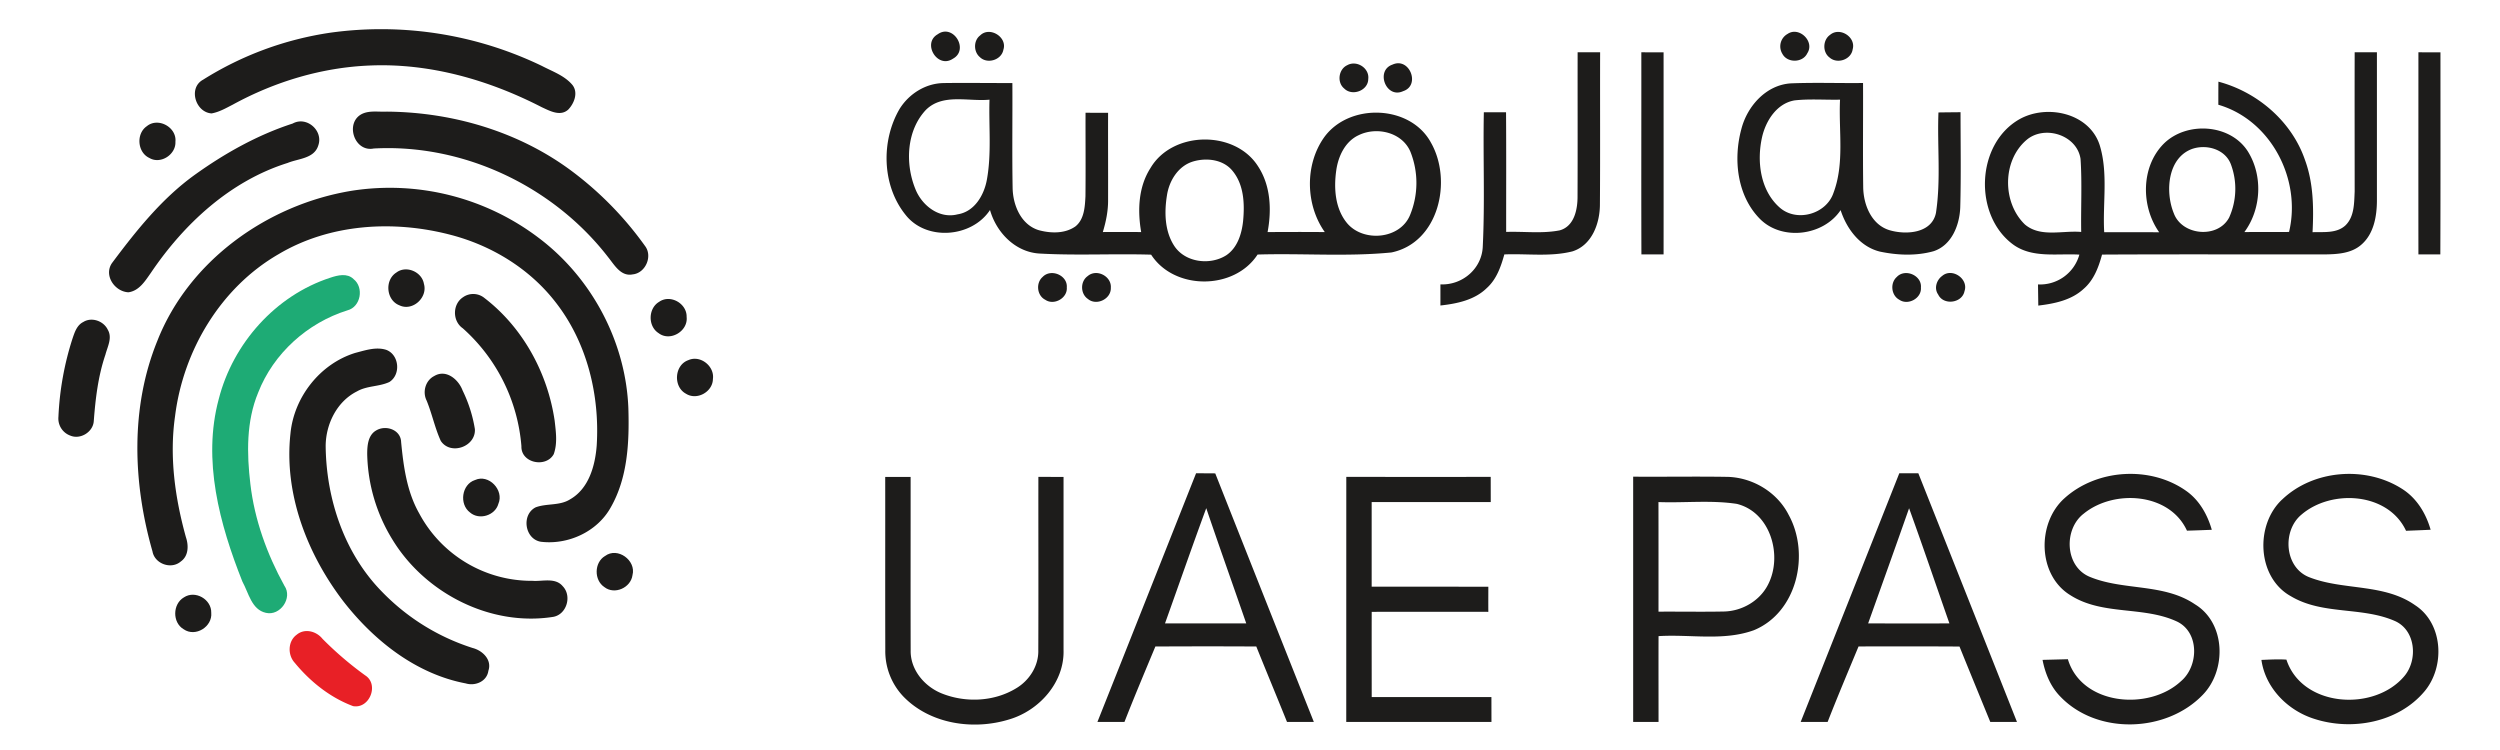 <svg xmlns="http://www.w3.org/2000/svg" width="600" height="180"><g fill-rule="nonzero" fill="none"><g fill="#1D1C1B"><path d="M79.32 7.84a88.75 88.75 0 0 1 50.73 7.98c2.54 1.33 5.45 2.32 7.34 4.58 1.43 1.83.43 4.41-1.02 5.91-1.9 1.7-4.38.32-6.3-.56-12.69-6.54-26.89-10.63-41.24-10.03-11.54.45-22.87 3.87-32.98 9.4-1.62.83-3.25 1.78-5.07 2.1-3.87-.25-5.66-6.14-2.04-8.09A78.9 78.9 0 0 1 79.32 7.84ZM225.04 8.23c3.71-2.67 7.64 3.7 3.66 5.86-3.7 2.5-7.45-3.7-3.66-5.86ZM235.2 8.54c2.28-2.33 6.63.36 5.61 3.4-.44 2.47-3.88 3.52-5.65 1.76-1.53-1.28-1.53-3.94.03-5.16ZM429.02 8.14c2.78-1.88 6.6 1.85 4.72 4.66-1.09 2.3-4.78 2.36-5.96.13a3.42 3.42 0 0 1 1.24-4.79ZM439.2 8.38c2.32-2 6.28.5 5.44 3.45-.34 2.48-3.7 3.62-5.55 1.97-1.72-1.27-1.64-4.2.11-5.42ZM378.63 12.55h5.4c-.04 12.15.04 24.31-.05 36.46.01 4.53-1.88 9.84-6.6 11.32-5.33 1.35-10.9.5-16.34.73-.82 2.93-1.87 5.97-4.2 8.06-2.96 2.91-7.19 3.76-11.14 4.2v-5.07c5.31.24 10.03-3.82 10.17-9.22.52-10.68.04-21.39.25-32.08h5.33c.07 9.57.02 19.14.03 28.71 4.27-.15 8.62.45 12.83-.37 3.55-.97 4.33-5.08 4.3-8.26.05-11.49 0-22.98.02-34.48ZM393.92 12.55l5.34.01c0 16.16.02 32.33 0 48.5h-5.32c-.06-16.17 0-32.34-.02-48.5ZM565.12 45.97c0-11.14-.03-22.28 0-33.42h5.34v35.5c0 3.85-.74 8.2-3.89 10.8-2.42 2.02-5.73 2.17-8.73 2.21-17.78.02-35.57-.06-53.35.04-.82 3.02-1.97 6.11-4.4 8.21-2.95 2.75-7.04 3.57-10.9 4.03l-.07-5.08a9.78 9.78 0 0 0 9.93-7.15c-5.29-.32-11.26.91-15.85-2.39-9.59-7-9-24.1 1.41-30.07 6.55-3.73 16.77-1.59 19.3 6.13 2.1 6.76.7 13.98 1.1 20.94 4.4.02 8.8-.02 13.2.03-4.39-6.19-4.42-15.66 1.05-21.22 5.46-5.47 16.03-4.85 20.25 1.85 3.62 5.82 3.21 13.82-.86 19.32 3.57-.04 7.14 0 10.72-.03 3.03-12.59-4.33-26.85-16.97-30.53 0-1.85 0-3.69.02-5.54 9.36 2.48 17.61 9.54 20.78 18.8 2.03 5.53 2.11 11.51 1.81 17.33 2.65-.1 5.74.34 7.88-1.62 2.17-2.09 2.1-5.36 2.23-8.14m-78.73-12.4c-5.86 4.97-5.87 15.02-.42 20.3 3.75 3.18 9.05 1.4 13.52 1.8-.1-5.85.23-11.7-.16-17.54-.86-5.74-8.64-8.19-12.94-4.56m39.9 2.11c-6.1 2.07-6.69 10.35-4.58 15.5 1.97 5.38 10.57 6.15 13.28 1.04a16.8 16.8 0 0 0 .41-12.82c-1.36-3.55-5.7-4.8-9.1-3.72ZM580.41 12.55l5.3.01c0 16.16.03 32.33-.03 48.5h-5.26c-.02-16.17 0-32.34 0-48.5ZM323.3 15.67c2.26-1.32 5.41.65 5.08 3.3-.02 2.77-3.84 4.2-5.76 2.28-1.8-1.45-1.37-4.6.67-5.58ZM334.21 15.5c4.08-1.86 6.78 5.01 2.54 6.38-4.1 1.91-6.72-4.97-2.54-6.38ZM226.77 19.93c5.4-.07 10.8.02 16.2 0 .05 8.4-.09 16.8.06 25.18.07 4.13 2.01 8.83 6.27 10.13 2.86.78 6.27.88 8.8-.9 2.13-1.7 2.28-4.72 2.41-7.24.07-6.68 0-13.36.02-20.04l5.41.02c-.02 6.96.02 13.92 0 20.88.03 2.63-.5 5.22-1.26 7.73 3.06-.02 6.12 0 9.2 0-.89-5.17-.68-10.82 2.23-15.35 5.27-8.97 20.32-9.18 25.85-.38 3.02 4.62 3.25 10.46 2.26 15.74 4.57-.03 9.15-.04 13.73 0-4.63-6.54-4.82-16.1-.2-22.68 5.94-8.36 20.7-7.96 25.67 1.2 5.22 9.14 1.9 24.01-9.47 26.37-10.65 1.05-21.43.17-32.13.5-5.57 8.58-19.98 8.64-25.55.03-8.86-.27-17.74.23-26.59-.26-5.9-.24-10.53-4.99-12.08-10.46-4.37 6.65-15.34 7.52-20.3 1.12-5.65-7.03-5.88-17.72-1.4-25.38 2.3-3.7 6.44-6.27 10.87-6.2Zm-4.54 6.43c-4.66 4.94-5.02 12.82-2.58 18.9 1.53 4 5.72 7.33 10.18 6.18 4.06-.63 6.37-4.63 7.03-8.37 1.14-6.3.42-12.77.62-19.15-5.04.5-11.2-1.56-15.25 2.44m103.92 6.05c-3.33 1.5-5 5.14-5.46 8.57-.6 4.3-.25 9.12 2.61 12.58 3.9 4.64 12.7 3.88 15.1-1.92a20.22 20.22 0 0 0 .11-15.2c-1.96-4.67-8.03-6.1-12.36-4.03m-39.85 6.36c-3.54 1.08-5.7 4.61-6.23 8.12-.65 4.04-.56 8.54 1.72 12.08 2.6 4.03 8.6 4.78 12.51 2.3 2.68-1.79 3.71-5.13 4.04-8.18.4-4.12.23-8.75-2.54-12.09-2.24-2.76-6.28-3.2-9.5-2.23ZM417.93 30.96c1.41-5.48 5.92-10.56 11.83-10.95 5.78-.24 11.58-.02 17.37-.09.04 8.35-.07 16.71.04 25.06.07 4.2 2 9 6.36 10.28 3.93 1.15 10.1.76 11.1-4.17 1.21-7.96.28-16.08.6-24.1 1.75-.03 3.52-.04 5.3-.06 0 7.61.14 15.22-.07 22.83-.16 4.24-2.03 9.1-6.4 10.53-4.17 1.17-8.67.98-12.86.1-4.8-1.17-8-5.46-9.45-9.96-4.14 6.21-14.14 7.45-19.42 2.05-5.45-5.57-6.37-14.26-4.4-21.52m4.96 1.98c-1.29 5.77-.44 12.73 4.2 16.84 4.06 3.63 11.2 1.65 12.94-3.48 2.7-7.14 1.21-14.94 1.58-22.38-3.63.08-7.28-.23-10.9.17-4.28.72-6.93 4.9-7.82 8.85Z"></path><path d="M87.01 27.28c1.81-.8 3.9-.39 5.82-.49 15.9.12 31.94 4.86 44.7 14.5a81.5 81.5 0 0 1 17.26 17.72c1.91 2.46.15 6.53-2.93 6.84-2.82.57-4.35-2.19-5.83-4.03-13.15-17.08-34.73-27.36-56.32-26.18-4.76.95-7.04-6.35-2.7-8.36ZM70.24 29.65c3.35-1.86 7.42 1.71 6.14 5.28-.98 3.15-4.77 3.11-7.33 4.17-13.78 4.32-24.88 14.6-32.83 26.37-1.37 1.94-2.8 4.32-5.39 4.68-3.3-.15-6-4.08-3.94-7.03 5.8-7.76 11.95-15.48 19.88-21.18 7.2-5.16 15.03-9.55 23.47-12.29ZM35.2 30.32c2.7-2.28 7.27.21 6.9 3.71.15 3.06-3.56 5.48-6.25 3.88-2.87-1.32-3.23-5.77-.66-7.59Z"></path><path d="M84.31 45.8a59.14 59.14 0 0 1 45.2 11.46c12.62 9.6 20.71 24.9 21.3 40.77.24 8.04-.14 16.6-4.23 23.74-3.23 5.84-10.24 9.05-16.78 8.25-3.88-.64-4.72-6.5-1.24-8.26 2.65-.99 5.75-.34 8.23-1.9 4.53-2.56 6.05-8.09 6.42-12.93.76-12.14-2.33-24.8-9.92-34.46-6.23-8.02-15.33-13.56-25.1-16.1-13.68-3.6-28.99-2.7-41.33 4.63-13.9 8.02-22.9 23.13-24.85 38.91-1.39 9.73 0 19.62 2.61 29.02.68 1.98.65 4.5-1.22 5.82-2.3 2-6.27.58-6.8-2.4-4.7-16.4-5.36-34.5 1.15-50.52 7.57-19.27 26.42-32.7 46.56-36.03Z"></path><path d="M95.13 65.41c2.36-1.8 6.13-.17 6.61 2.71.97 3.28-2.73 6.68-5.89 5.15-3.18-1.23-3.58-6.07-.72-7.86ZM250.23 66.47c2-2.1 6.04-.39 5.8 2.52.21 2.56-3.08 4.4-5.17 2.95-2-1-2.3-4.03-.63-5.47ZM261.05 66.26c2.11-1.83 5.76.02 5.55 2.81.1 2.7-3.46 4.4-5.5 2.68-1.84-1.24-1.86-4.23-.05-5.49ZM455.27 66.43c2.02-2.06 6.03-.3 5.75 2.6.2 2.56-3.1 4.35-5.18 2.91-1.98-1.05-2.26-4.07-.57-5.5ZM466.1 66.24c2.37-2.07 6.41.67 5.38 3.64-.57 2.9-5.06 3.47-6.32.8-1.03-1.45-.4-3.46.94-4.44ZM111.16 71.31a4.25 4.25 0 0 1 5.12.22c9.22 7.08 15.17 18.02 16.84 29.46.3 2.64.7 5.44-.22 8-1.83 3.36-7.89 2.18-7.76-1.9a42.45 42.45 0 0 0-14.07-28.3c-2.53-1.74-2.5-5.84.1-7.48ZM158.18 72.45c2.67-1.9 6.7.38 6.61 3.61.4 3.43-3.99 6.02-6.74 3.88-2.59-1.65-2.5-5.94.13-7.49ZM20.05 77.24c2.02-1.2 4.83-.19 5.82 1.9 1.14 1.94-.07 4.05-.57 5.98-1.76 5.16-2.39 10.6-2.8 16.01-.2 2.55-3.18 4.4-5.56 3.44a4.36 4.36 0 0 1-2.92-4.5 71.44 71.44 0 0 1 3.35-18.72c.53-1.55 1.07-3.35 2.68-4.1ZM85.25 84.7c2.4-.62 5-1.52 7.44-.74 3.14 1.17 3.57 5.95.76 7.72-2.46 1.15-5.38.87-7.77 2.25-4.83 2.41-7.5 7.87-7.52 13.14.14 12.77 4.51 25.83 13.6 35.03a52.4 52.4 0 0 0 21.68 13.42c2.37.61 4.68 2.82 3.77 5.47-.35 2.55-3.13 3.72-5.42 3.03-11.92-2.26-22-10.24-29.32-19.62-8.72-11.37-14.35-25.84-12.76-40.33.83-8.75 7.1-16.76 15.54-19.37ZM165.17 86.45c2.88-1.33 6.36 1.42 5.93 4.5-.03 3.1-3.84 5.22-6.47 3.54-3.1-1.66-2.79-6.85.54-8.04ZM104.13 90.3c2.87-1.82 5.91.74 6.9 3.43a33.01 33.01 0 0 1 2.94 9.24c.28 4.21-5.82 6.41-8.18 2.85-1.42-3.1-2.1-6.52-3.4-9.68-1.03-2.05-.3-4.76 1.74-5.85Z"></path><path d="M90.14 103.4c2.31-1.54 6.05-.33 6.13 2.7.57 5.86 1.37 11.86 4.32 17.08a30.61 30.61 0 0 0 27.24 16.22c2.4.18 5.45-.86 7.24 1.31 2.23 2.32.95 6.73-2.26 7.33-15.05 2.4-30.79-5.65-38.63-18.55a40.56 40.56 0 0 1-6.05-20.5c0-1.98.17-4.42 2.01-5.6ZM212.45 114.46h6.1c.01 13.86-.03 27.74.01 41.62-.1 4.7 3.38 8.78 7.63 10.41 5.65 2.21 12.43 1.9 17.67-1.29 3.2-1.89 5.45-5.42 5.33-9.2.06-13.85 0-27.7.02-41.55l6.04.01v41.55c.23 7.76-5.83 14.51-13.02 16.64-8.62 2.68-19.09 1.14-25.5-5.57a15.77 15.77 0 0 1-4.26-11.02c-.04-13.86 0-27.73-.02-41.6ZM287.06 113.58l4.6.03a30807.1 30807.1 0 0 0 23.66 59.65h-6.44c-2.43-6.04-4.94-12.06-7.37-18.1-8.07-.05-16.15-.04-24.22 0-2.5 6.02-5.05 12.03-7.42 18.11h-6.49c7.92-19.89 15.8-39.79 23.68-59.69m2.44 8.38c-3.39 9.2-6.6 18.44-9.9 27.66h19.5c-3.18-9.22-6.47-18.4-9.6-27.66ZM323.1 114.45c11.55.01 23.11.02 34.67 0l.01 6.04H329.2v20.31l28 .01c0 2.01-.02 4.02 0 6.03-9.34-.02-18.67 0-27.99 0-.02 6.81 0 13.64 0 20.46h28.73l.01 5.97H323.1l.01-58.82ZM391.96 114.4c7.58.06 15.17-.08 22.76.05 6.01.2 11.81 3.7 14.55 9.1 5.18 9.37 2.08 23.41-8.34 27.7-7.3 2.65-15.28.94-22.88 1.42-.02 6.86 0 13.73 0 20.6a616.1 616.1 0 0 0-6.09 0V114.4m6.07 6.1c.02 8.77.01 17.53.01 26.3 5.25-.04 10.51.07 15.76-.04 4.28-.1 8.52-2.54 10.5-6.4 3.62-6.93.66-17.43-7.47-19.43-6.2-.94-12.54-.2-18.8-.43ZM432.16 173.27c7.9-19.9 15.8-39.78 23.67-59.68h4.57c7.9 19.9 15.8 39.78 23.67 59.67l-6.4.01c-2.47-6.04-4.95-12.07-7.39-18.1-8.08-.05-16.15-.05-24.23-.02-2.5 6.03-5.05 12.04-7.42 18.12h-6.47m16.2-23.65c6.5.01 13 .02 19.5 0-3.23-9.22-6.36-18.46-9.68-27.64-3.24 9.23-6.54 18.43-9.83 27.64ZM495.43 119.62c7.83-7.12 20.8-7.9 29.4-1.7 3.06 2.22 4.97 5.63 6 9.23-2 .08-3.98.16-5.96.21-4.18-9.15-17.55-9.97-24.77-4.09-4.84 3.7-4.55 12.58 1.32 15.12 8.1 3.43 17.82 1.52 25.38 6.65 7.41 4.5 7.62 15.87 1.81 21.77-8.74 9.03-25.22 9.6-34.07.43-2.39-2.4-3.7-5.59-4.33-8.87l6.08-.16c3.3 11.08 19.41 12.46 27.12 5.3 4.26-3.58 4.5-11.65-.85-14.3-8.08-3.82-17.92-1.42-25.65-6.35-7.9-4.8-8.1-17.26-1.48-23.24ZM547.7 119.9c7.5-7.18 20.05-8.14 28.75-2.6 3.53 2.2 5.78 5.9 6.9 9.84-1.98.1-3.95.17-5.9.25-4.3-9.25-17.92-10.05-25.1-3.88-4.68 3.87-4.09 12.7 1.86 15.02 8.16 3.22 17.9 1.44 25.4 6.71 6.8 4.4 7.26 14.84 2.21 20.76-6.28 7.42-17.38 9.45-26.38 6.53-6.37-2-11.75-7.4-12.7-14.15 2-.08 4-.2 6-.07 3.76 11.48 21.1 12.57 28.32 3.94 3.27-3.9 2.71-10.99-2.27-13.2-7.93-3.5-17.36-1.4-24.97-5.95-8.14-4.5-8.65-17.08-2.13-23.2Z"></path><path d="M114 115.21c3.3-1.53 7.04 2.44 5.61 5.71-.77 2.81-4.6 3.98-6.8 2.08-2.67-1.99-2-6.77 1.18-7.79ZM145.2 133.45c3-2.27 7.53 1.05 6.6 4.57-.39 3.03-4.3 4.8-6.75 2.88-2.52-1.66-2.46-5.9.14-7.45ZM44.14 143.37c2.71-1.8 6.65.48 6.56 3.7.32 3.34-3.8 5.92-6.62 3.95-2.75-1.6-2.67-6.07.06-7.65Z"></path></g><path d="M79.27 66.65c1.78-.6 4.08-1.17 5.58.33 2.55 2 1.75 6.68-1.46 7.5-9.6 3-17.76 10.34-21.43 19.74-2.87 6.92-2.74 14.63-1.87 21.95 1 8.6 4 16.85 8.16 24.4 2.05 2.93-1 7.33-4.44 6.51-3.44-.76-4.15-4.82-5.63-7.49-5.47-13.75-9.65-29.15-5.67-43.86 3.41-13.3 13.6-24.8 26.76-29.08Z" fill="#1EAB75"></path><path d="M71.21 152.33c1.92-1.6 4.73-.85 6.2 1a81.71 81.71 0 0 0 10.25 8.77c3.38 2.16 1.04 8.08-2.92 7.37-5.5-2.05-10.3-5.89-14-10.4-1.75-1.89-1.66-5.2.47-6.74Z" fill="#E82026"></path></g></svg>